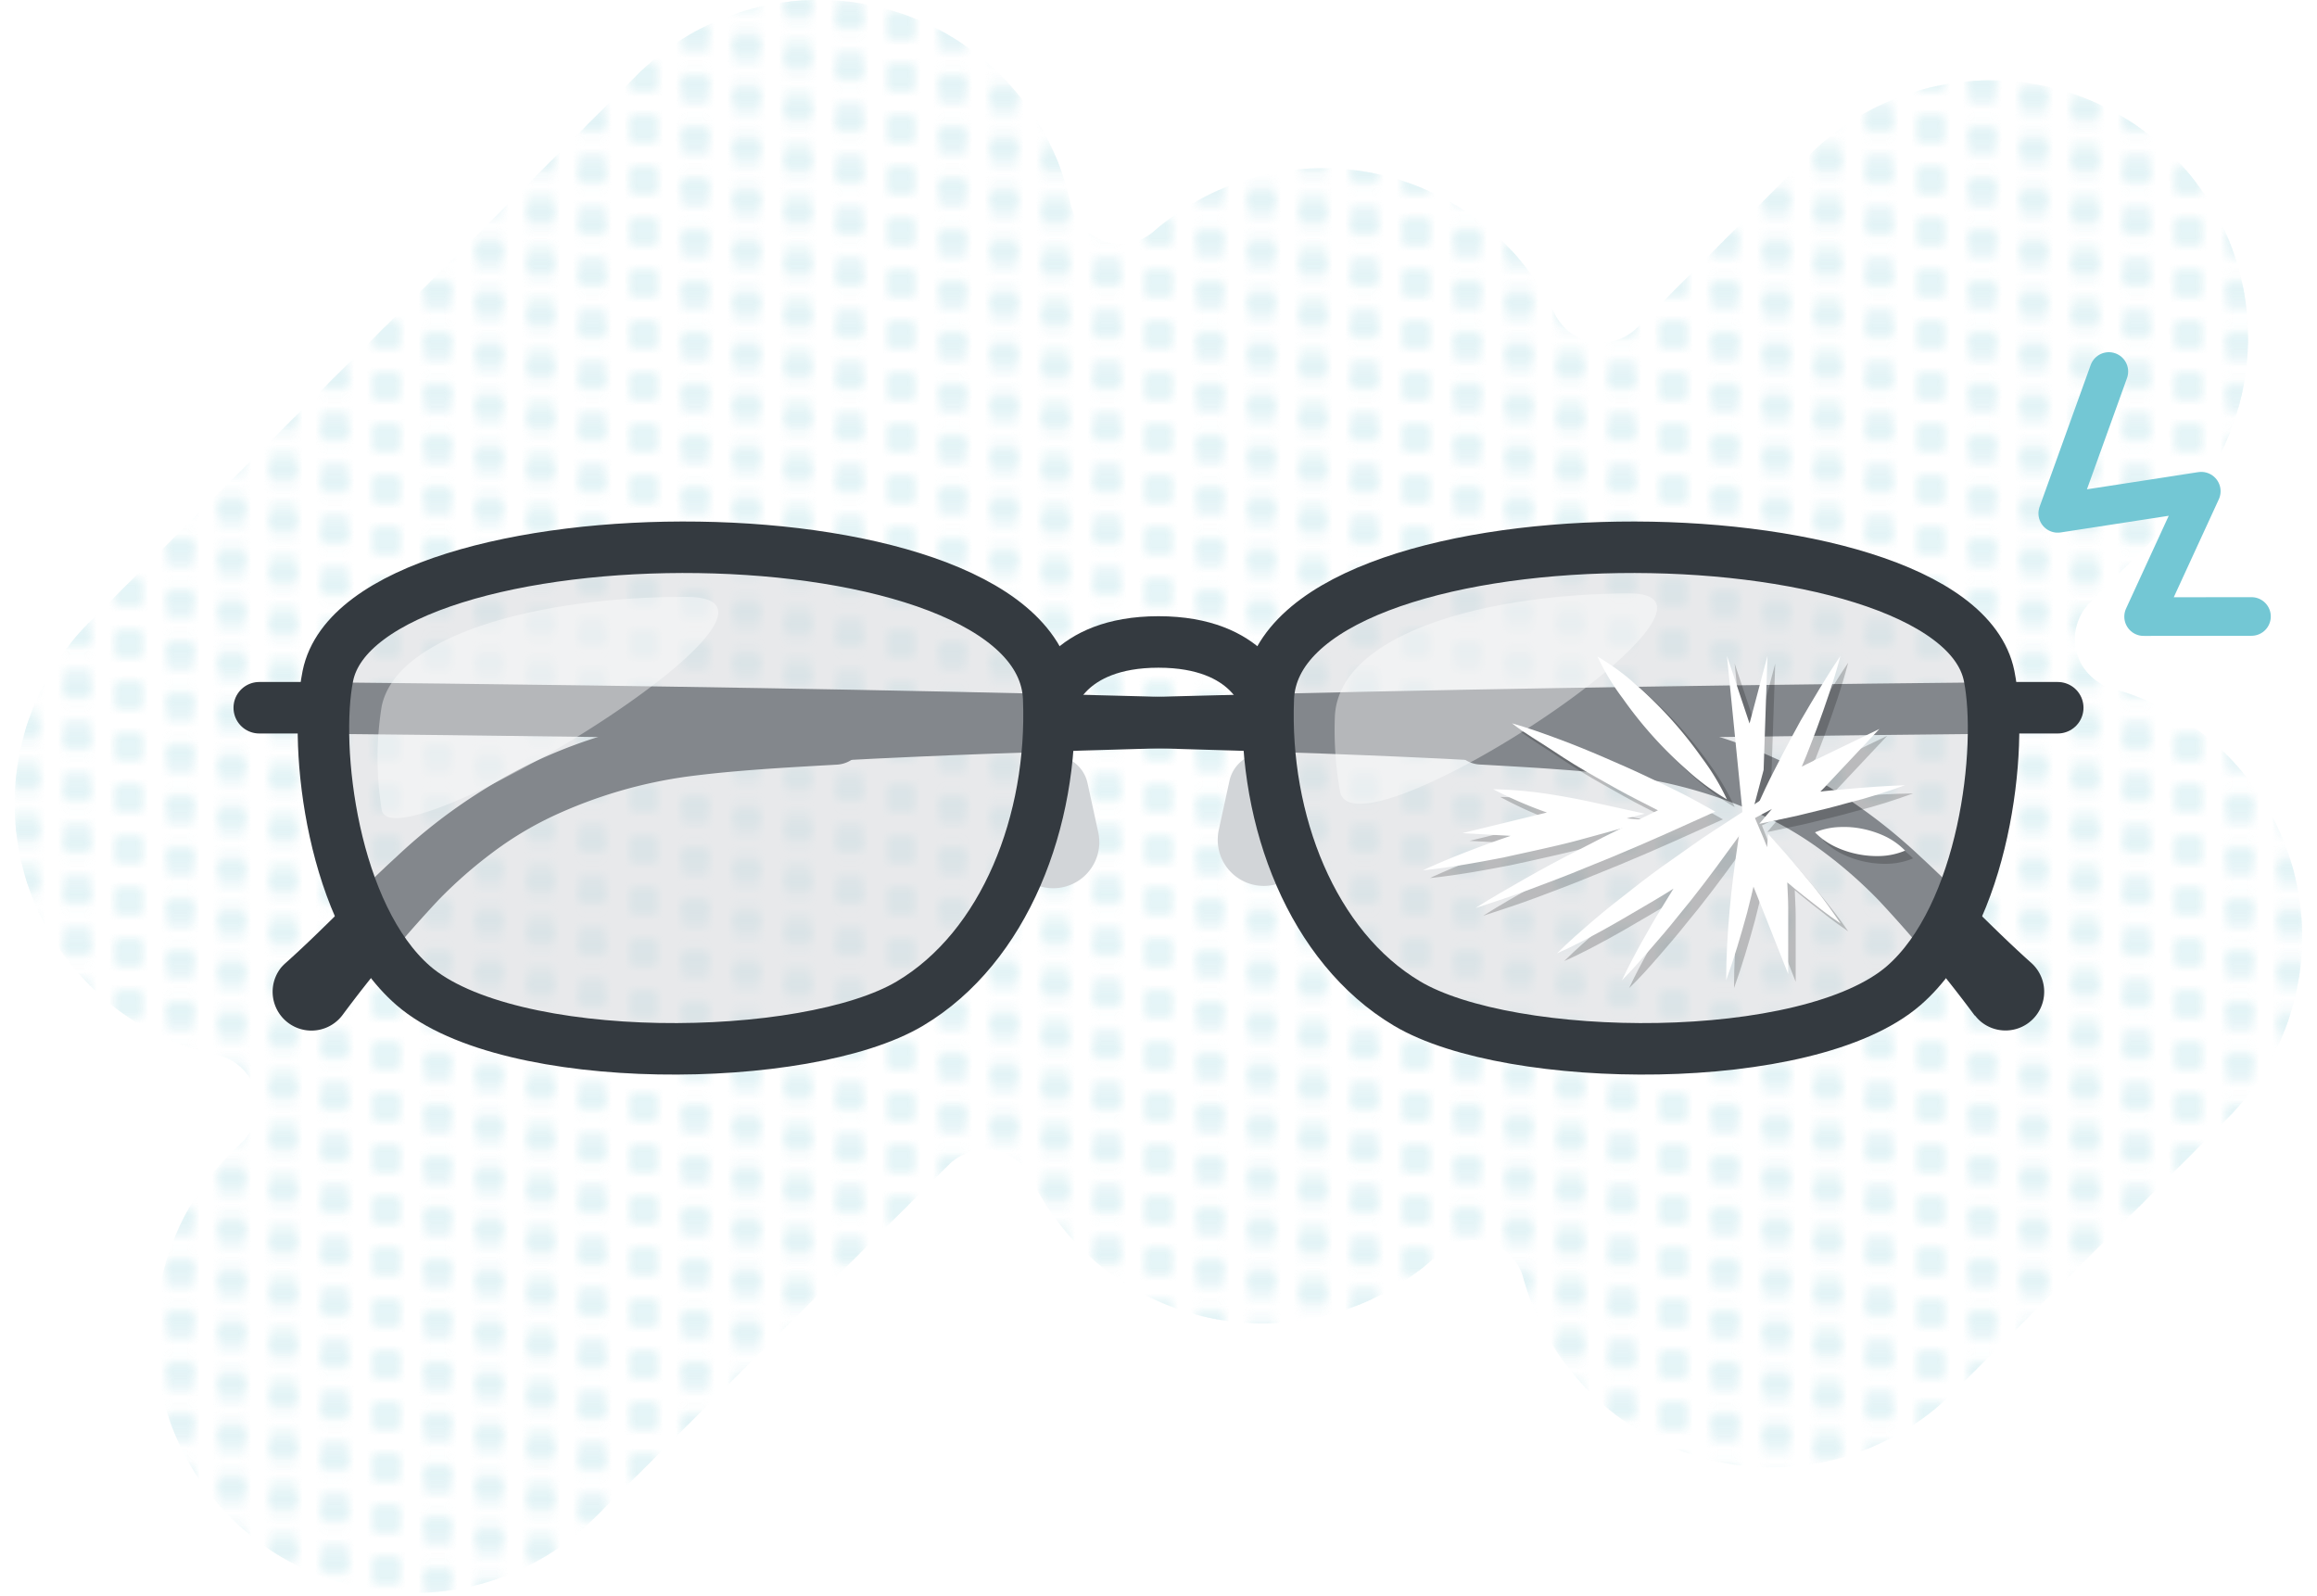 <svg xmlns="http://www.w3.org/2000/svg" xmlns:xlink="http://www.w3.org/1999/xlink" viewBox="0 0 180 124"><defs><pattern id="a" width="20" height="20" patternUnits="userSpaceOnUse" viewBox="0 0 20 20"><rect width="20" height="20" style="fill:none"/><circle cx="2" cy="20.4" r="1" style="fill:#d0ecf0"/><circle cx="18" cy="19.6" r="1" style="fill:#d0ecf0"/><circle cx="14" cy="18.8" r="1" style="fill:#d0ecf0"/><circle cx="10" cy="18" r="1" style="fill:#d0ecf0"/><circle cx="6" cy="17.2" r="1" style="fill:#d0ecf0"/><circle cx="2" cy="16.4" r="1" style="fill:#d0ecf0"/><circle cx="18" cy="15.6" r="1" style="fill:#d0ecf0"/><circle cx="14" cy="14.8" r="1" style="fill:#d0ecf0"/><circle cx="10" cy="14" r="1" style="fill:#d0ecf0"/><circle cx="6" cy="13.2" r="1" style="fill:#d0ecf0"/><circle cx="2" cy="12.4" r="1" style="fill:#d0ecf0"/><circle cx="18" cy="11.6" r="1" style="fill:#d0ecf0"/><circle cx="14" cy="10.8" r="1" style="fill:#d0ecf0"/><circle cx="10" cy="10" r="1" style="fill:#d0ecf0"/><circle cx="6" cy="9.2" r="1" style="fill:#d0ecf0"/><circle cx="2" cy="8.4" r="1" style="fill:#d0ecf0"/><circle cx="18" cy="7.6" r="1" style="fill:#d0ecf0"/><circle cx="14" cy="6.8" r="1" style="fill:#d0ecf0"/><circle cx="10" cy="6" r="1" style="fill:#d0ecf0"/><circle cx="6" cy="5.2" r="1" style="fill:#d0ecf0"/><circle cx="2" cy="4.4" r="1" style="fill:#d0ecf0"/><circle cx="18" cy="3.6" r="1" style="fill:#d0ecf0"/><circle cx="14" cy="2.8" r="1" style="fill:#d0ecf0"/><circle cx="10" cy="2" r="1" style="fill:#d0ecf0"/><circle cx="6" cy="1.2" r="1" style="fill:#d0ecf0"/><circle cx="2" cy="0.4" r="1" style="fill:#d0ecf0"/><circle cx="18" cy="-0.4" r="1" style="fill:#d0ecf0"/></pattern></defs><g style="isolation:isolate"><g style="opacity:0.6"><path d="M32.07,123.75A20,20,0,0,1,17.93,89.6l.91-.91a4,4,0,0,0-2-6.74A19.79,19.79,0,0,1,7,76.57,20,20,0,0,1,7,48.28L49.46,5.86a20,20,0,0,1,33.69,9.88,4,4,0,0,0,2.64,3,4.26,4.26,0,0,0,1.27.2,4,4,0,0,0,2.62-1,20,20,0,0,1,27.24,1,19.71,19.71,0,0,1,3.85,5.41,4,4,0,0,0,2.94,2.21,3.71,3.71,0,0,0,.67.06,4,4,0,0,0,2.82-1.18L140.5,12.1a20,20,0,0,1,28.29,28.28l-6.43,6.43a4,4,0,0,0,1.78,6.69A20,20,0,0,1,173,86.92l-21.22,21.21a20,20,0,0,1-33.43-8.84,4,4,0,0,0-6.59-1.87,20,20,0,0,1-31.65-5.88,4,4,0,0,0-2.93-2.21,5,5,0,0,0-.67,0,4,4,0,0,0-2.83,1.17L46.21,117.89A19.85,19.85,0,0,1,32.07,123.75Z" style="fill:url(#a)"/><path d="M32.07,123.75A20,20,0,0,1,17.93,89.6l.91-.91a4,4,0,0,0-2-6.74A19.79,19.79,0,0,1,7,76.57,20,20,0,0,1,7,48.28L49.46,5.86a20,20,0,0,1,33.69,9.88,4,4,0,0,0,2.64,3,4.26,4.26,0,0,0,1.27.2,4,4,0,0,0,2.62-1,20,20,0,0,1,27.24,1,19.71,19.71,0,0,1,3.85,5.41,4,4,0,0,0,2.94,2.21,3.71,3.71,0,0,0,.67.06,4,4,0,0,0,2.82-1.18L140.5,12.1a20,20,0,0,1,28.29,28.28l-6.43,6.43a4,4,0,0,0,1.78,6.69A20,20,0,0,1,173,86.92l-21.22,21.21a20,20,0,0,1-33.43-8.84,4,4,0,0,0-6.59-1.87,20,20,0,0,1-31.65-5.88,4,4,0,0,0-2.93-2.21,5,5,0,0,0-.67,0,4,4,0,0,0-2.83,1.17L46.21,117.89A19.85,19.85,0,0,1,32.07,123.75Z" style="fill:url(#a)"/></g><path d="M115.07,57.09C86.38,55.51,24.4,55,24.4,55" style="fill:none;stroke:#343a40;stroke-linecap:round;stroke-miterlimit:10;stroke-width:4px"/><path d="M153.4,78.88a103.39,103.39,0,0,0-7.46-8.95,35.29,35.29,0,0,0-4.18-3.68,26.76,26.76,0,0,0-4.69-2.84,36.52,36.52,0,0,0-10.6-3.11c-3.69-.48-7.64-.69-11.52-.91h0a2.3,2.3,0,1,1,.26-4.6h0c4,.24,7.85.45,11.93,1,1,.17,2,.38,3.05.56s2,.5,3,.78A38.63,38.63,0,0,1,139,59.43a42.54,42.54,0,0,1,10.19,7.12c3,2.76,5.73,5.68,8.61,8.25a3,3,0,0,1-4,4.49,3.33,3.33,0,0,1-.36-.39Z" style="fill:#343a40"/><path d="M64.93,57.09C93.62,55.51,155.6,55,155.6,55" style="fill:none;stroke:#343a40;stroke-linecap:round;stroke-miterlimit:10;stroke-width:4px"/><path d="M22.2,74.8c2.88-2.57,5.59-5.49,8.61-8.25A42.54,42.54,0,0,1,41,59.43a38.63,38.63,0,0,1,5.82-2.29c1-.28,2-.53,3-.78s2-.39,3-.56c4.08-.56,8-.77,11.93-1a2.3,2.3,0,1,1,.28,4.6h0c-3.88.22-7.83.43-11.52.91a36.52,36.52,0,0,0-10.6,3.11,26.76,26.76,0,0,0-4.69,2.84,35.29,35.29,0,0,0-4.18,3.68,103.39,103.39,0,0,0-7.46,8.95h0a3,3,0,1,1-4.77-3.69A3.51,3.51,0,0,1,22.2,74.8Z" style="fill:#343a40"/><path d="M84.49,60.85l.83,3.81a3.58,3.58,0,1,1-7,1.52,3.71,3.71,0,0,1,0-1.52l.83-3.81a2.73,2.73,0,0,1,5.34,0Z" style="fill:#d2d5d8"/><path d="M100.85,60.67l.83,3.81a3.58,3.58,0,0,1-7,1.52,3.71,3.71,0,0,1,0-1.52l.83-3.81a2.73,2.73,0,0,1,5.34,0Z" style="fill:#d2d5d8"/><line x1="154.78" y1="54.98" x2="159.86" y2="54.98" style="fill:none;stroke:#343a40;stroke-linecap:round;stroke-miterlimit:10;stroke-width:4px"/><line x1="20.14" y1="54.98" x2="25.22" y2="54.98" style="fill:none;stroke:#343a40;stroke-linecap:round;stroke-miterlimit:10;stroke-width:4px"/><path d="M98.33,54.41S97.19,49.87,90,49.87s-8.33,4.54-8.33,4.54" style="fill:none;stroke:#343a40;stroke-linecap:round;stroke-linejoin:round;stroke-width:4px"/><path d="M32.1,76.56c-6.25-5.44-7.76-18.44-6.63-24.05,2.74-13.53,55.4-13.69,56,1.75.38,9.48-3.4,19.31-10.78,23.7C62.66,82.74,39.52,83,32.1,76.56Z" style="fill:#d2d5d8;fill-opacity:0.5;stroke:#343a40;stroke-miterlimit:10;stroke-width:4px"/><path d="M29.65,62.88a25.16,25.16,0,0,1,0-8c1.14-5.63,12.41-8.54,23.71-8.51C65.16,46.43,30.33,67.54,29.65,62.88Z" style="fill:#fff;fill-opacity:0.4"/><path d="M147.9,76.56c6.25-5.44,7.76-18.44,6.63-24.05-2.74-13.53-55.4-13.69-56,1.75-.38,9.48,3.4,19.31,10.78,23.7C117.34,82.74,140.48,83,147.9,76.56Z" style="fill:#d2d5d8;fill-opacity:0.5;stroke:#343a40;stroke-miterlimit:10;stroke-width:4px"/><path d="M126.49,46.1c-11.28.06-22.53,3.18-22.79,9.59a27.3,27.3,0,0,0,.4,5.78C105.12,67.15,137.38,46,126.49,46.1Z" style="fill:#fff;fill-opacity:0.4"/><g style="mix-blend-mode:multiply;opacity:0.2"><path d="M148.62,61.64c-1.45.52-2.92,1-4.4,1.36-.74.2-1.47.41-2.22.58s-1.48.38-2.22.53l-2.49.53,1.7-2c.87-1,1.72-2,2.62-3l1.15,1.54c-1.21.65-2.45,1.27-3.7,1.88l-2.46,1.2,1.14-2.47c.42-.9.88-1.76,1.33-2.64s.93-1.74,1.4-2.61c1-1.71,2-3.42,3.11-5.06-.51,1.94-1.16,3.8-1.84,5.65-.36.92-.69,1.85-1.08,2.75s-.75,1.83-1.16,2.72l-1.32-1.27c1.22-.65,2.45-1.29,3.7-1.89l4.73-2.28L143,61c-.9,1-1.84,1.88-2.78,2.81l-.78-1.44c.75-.11,1.52-.18,2.27-.28s1.52-.16,2.28-.23C145.55,61.76,147.08,61.65,148.62,61.64Z"/><polygon points="137.91 51.55 137.61 60.4 137.61 60.41 136.18 65.79 135.65 60.47 134.76 51.55 137.6 60.05 135.63 60.12 135.64 60.1 137.91 51.55"/><path d="M134.76,62.7a18.24,18.24,0,0,1-3.09-2.27,31.79,31.79,0,0,1-5-5.57,18.27,18.27,0,0,1-1.93-3.31,19.07,19.07,0,0,1,3.09,2.27,32.17,32.17,0,0,1,5,5.57A18.66,18.66,0,0,1,134.76,62.7Z"/><path d="M141.62,65.26a5.47,5.47,0,0,1,1.91-.41,7.1,7.1,0,0,1,1.79.14,7.77,7.77,0,0,1,1.71.56,5.48,5.48,0,0,1,1.59,1.13,5.44,5.44,0,0,1-1.9.42,7.68,7.68,0,0,1-1.8-.15,7.53,7.53,0,0,1-1.7-.56A5.52,5.52,0,0,1,141.62,65.26Z"/><path d="M143.58,72.35c-1-.67-1.94-1.42-2.88-2.16s-1.84-1.52-2.73-2.31l1.37-.57c0,.63.07,1.26.09,1.89s.07,1.26.07,1.89l0,5.18-1.89-4.84-1-2.51-.91-2.53,1.85-.17q-.54,2.66-1.22,5.31c-.48,1.75-1,3.51-1.62,5.23,0-1.84.11-3.66.27-5.47s.4-3.61.67-5.41l.53-3.54,1.32,3.37,1,2.51.91,2.53-1.86.34c0-.63,0-1.26.06-1.89s.05-1.26.1-1.89l.15-1.93,1.22,1.36c.79.89,1.55,1.81,2.31,2.73S142.91,71.35,143.58,72.35Z"/><path d="M126.56,76.76c.47-1,1-2,1.52-2.94s1.08-1.91,1.66-2.84c1.13-1.88,2.34-3.7,3.58-5.5l1.36,1.38c-1,.75-2.1,1.43-3.16,2.15s-2.15,1.37-3.23,2-2.2,1.3-3.32,1.91-2.26,1.22-3.45,1.74c.92-.92,1.89-1.75,2.86-2.59s2-1.62,3-2.41,2-1.54,3.07-2.28,2.07-1.49,3.14-2.18L138,62.36l-3.07,4.26c-1.28,1.77-2.59,3.52-4,5.21-.68.86-1.4,1.69-2.12,2.52S127.36,76,126.56,76.76Z"/><path d="M118.06,56.79c1.24.35,2.43.78,3.62,1.22s2.36.92,3.52,1.42,2.31,1,3.45,1.55,2.29,1.07,3.4,1.67l1.8,1-1.82.82c-2.75,1.25-5.5,2.45-8.3,3.56-1.39.58-2.81,1.11-4.22,1.64s-2.84,1-4.29,1.47c1.28-.81,2.59-1.56,3.91-2.31s2.63-1.46,4-2.15c2.67-1.4,5.38-2.72,8.1-4l0,1.78c-1.14-.53-2.25-1.14-3.37-1.7s-2.23-1.2-3.33-1.82-2.18-1.28-3.25-2S119.09,57.56,118.06,56.79Z"/><path d="M116.55,61.91a33.52,33.52,0,0,1,4,.33c1.33.2,2.64.44,3.94.73l3.84.84-3.85,1-3.29.88-.18-2,2.3.19,5.49.45-5.3,1.45c-1,.28-2,.51-3.06.75s-2,.45-3.08.68c-2.07.4-4.15.78-6.27,1,1.93-.9,3.91-1.65,5.89-2.36,1-.34,2-.7,3-1s2-.64,3-.93l.19,1.91-2.31-.13-6.7-.38,6.52-1.59L124,63v1.86c-1.28-.38-2.54-.8-3.8-1.26A31.86,31.86,0,0,1,116.55,61.91Z"/></g><path d="M148,61c-1.45.52-2.92,1-4.4,1.36-.74.2-1.47.41-2.22.58s-1.48.38-2.22.53l-2.49.53,1.7-2c.87-1,1.72-2,2.62-3l1.15,1.54c-1.21.65-2.45,1.27-3.7,1.88L136,63.73l1.14-2.47c.42-.9.88-1.76,1.33-2.64s.93-1.74,1.4-2.61c1-1.71,2-3.42,3.11-5.06-.51,1.94-1.16,3.8-1.84,5.65-.36.92-.69,1.85-1.08,2.75s-.75,1.83-1.16,2.72l-1.32-1.27c1.22-.65,2.45-1.29,3.7-1.89L146,56.63l-3.58,3.81c-.9,1-1.84,1.88-2.78,2.81l-.78-1.44c.75-.11,1.52-.18,2.27-.28s1.52-.16,2.28-.23C145,61.16,146.48,61.05,148,61Z" style="fill:#fff"/><polygon points="137.31 50.95 137.01 59.8 137.01 59.81 135.58 65.19 135.05 59.87 134.16 50.95 137 59.45 135.03 59.52 135.04 59.5 137.31 50.95" style="fill:#fff"/><path d="M134.16,62.1a18.24,18.24,0,0,1-3.09-2.27,31.79,31.79,0,0,1-5-5.57A18.27,18.27,0,0,1,124.1,51a19.07,19.07,0,0,1,3.09,2.27,32.17,32.17,0,0,1,5,5.57A18.66,18.66,0,0,1,134.16,62.1Z" style="fill:#fff"/><path d="M141,64.66a5.47,5.47,0,0,1,1.91-.41,7.1,7.1,0,0,1,1.79.14,7.77,7.77,0,0,1,1.71.56A5.48,5.48,0,0,1,148,66.08a5.44,5.44,0,0,1-1.9.42,7.68,7.68,0,0,1-1.8-.15,7.53,7.53,0,0,1-1.7-.56A5.52,5.52,0,0,1,141,64.66Z" style="fill:#fff"/><path d="M143,71.75c-1-.67-1.94-1.42-2.88-2.16s-1.84-1.52-2.73-2.31l1.37-.57c0,.63.07,1.26.09,1.89s.07,1.26.07,1.89l0,5.18L137,70.83l-1-2.51-.91-2.53,1.85-.17q-.54,2.66-1.22,5.31c-.48,1.75-1,3.51-1.62,5.23,0-1.84.11-3.66.27-5.47s.4-3.61.67-5.41l.53-3.54L137,65.11l1,2.51.91,2.53-1.86.34c0-.63,0-1.26.06-1.89s.05-1.26.1-1.89l.15-1.93,1.22,1.36c.79.89,1.55,1.81,2.31,2.73S142.31,70.75,143,71.75Z" style="fill:#fff"/><path d="M126,76.16c.47-1,1-2,1.52-2.94s1.08-1.91,1.66-2.84c1.13-1.88,2.34-3.7,3.58-5.5l1.36,1.38c-1,.75-2.1,1.43-3.16,2.15s-2.15,1.37-3.23,2-2.2,1.3-3.32,1.91-2.26,1.22-3.45,1.74c.92-.92,1.89-1.75,2.86-2.59s2-1.62,3-2.41,2-1.54,3.07-2.28,2.07-1.49,3.14-2.18l4.43-2.88L134.33,66c-1.28,1.77-2.59,3.52-4,5.21-.68.86-1.4,1.69-2.12,2.52S126.76,75.39,126,76.16Z" style="fill:#fff"/><path d="M117.46,56.19c1.24.35,2.43.78,3.62,1.22s2.36.92,3.52,1.42,2.31,1,3.45,1.55,2.29,1.07,3.4,1.67l1.8,1-1.82.82c-2.75,1.25-5.5,2.45-8.3,3.56-1.39.58-2.81,1.11-4.22,1.64s-2.84,1-4.29,1.47c1.28-.81,2.59-1.56,3.91-2.31s2.63-1.46,4-2.15c2.67-1.4,5.38-2.72,8.1-4l0,1.78c-1.14-.53-2.25-1.14-3.37-1.7s-2.23-1.2-3.33-1.82-2.18-1.28-3.25-2S118.49,57,117.46,56.19Z" style="fill:#fff"/><path d="M116,61.31a33.52,33.52,0,0,1,4,.33c1.33.2,2.64.44,3.94.73l3.84.84-3.85,1-3.29.88-.18-2,2.3.19,5.49.45-5.3,1.45c-1,.28-2,.51-3.06.75s-2.05.45-3.08.68c-2.07.4-4.15.78-6.27,1,1.93-.9,3.91-1.65,5.89-2.36,1-.34,2-.7,3-1s2-.64,3-.93l.19,1.91-2.31-.13-6.7-.38,6.52-1.59,3.32-.8v1.86c-1.28-.38-2.54-.8-3.8-1.26A31.86,31.86,0,0,1,116,61.31Z" style="fill:#fff"/><polyline points="163.83 28.86 159.86 39.88 171.01 38.16 166.53 47.9 174.91 47.89" style="fill:none;stroke:#73c7d4;stroke-linecap:round;stroke-linejoin:round;stroke-width:3px"/></g></svg>
